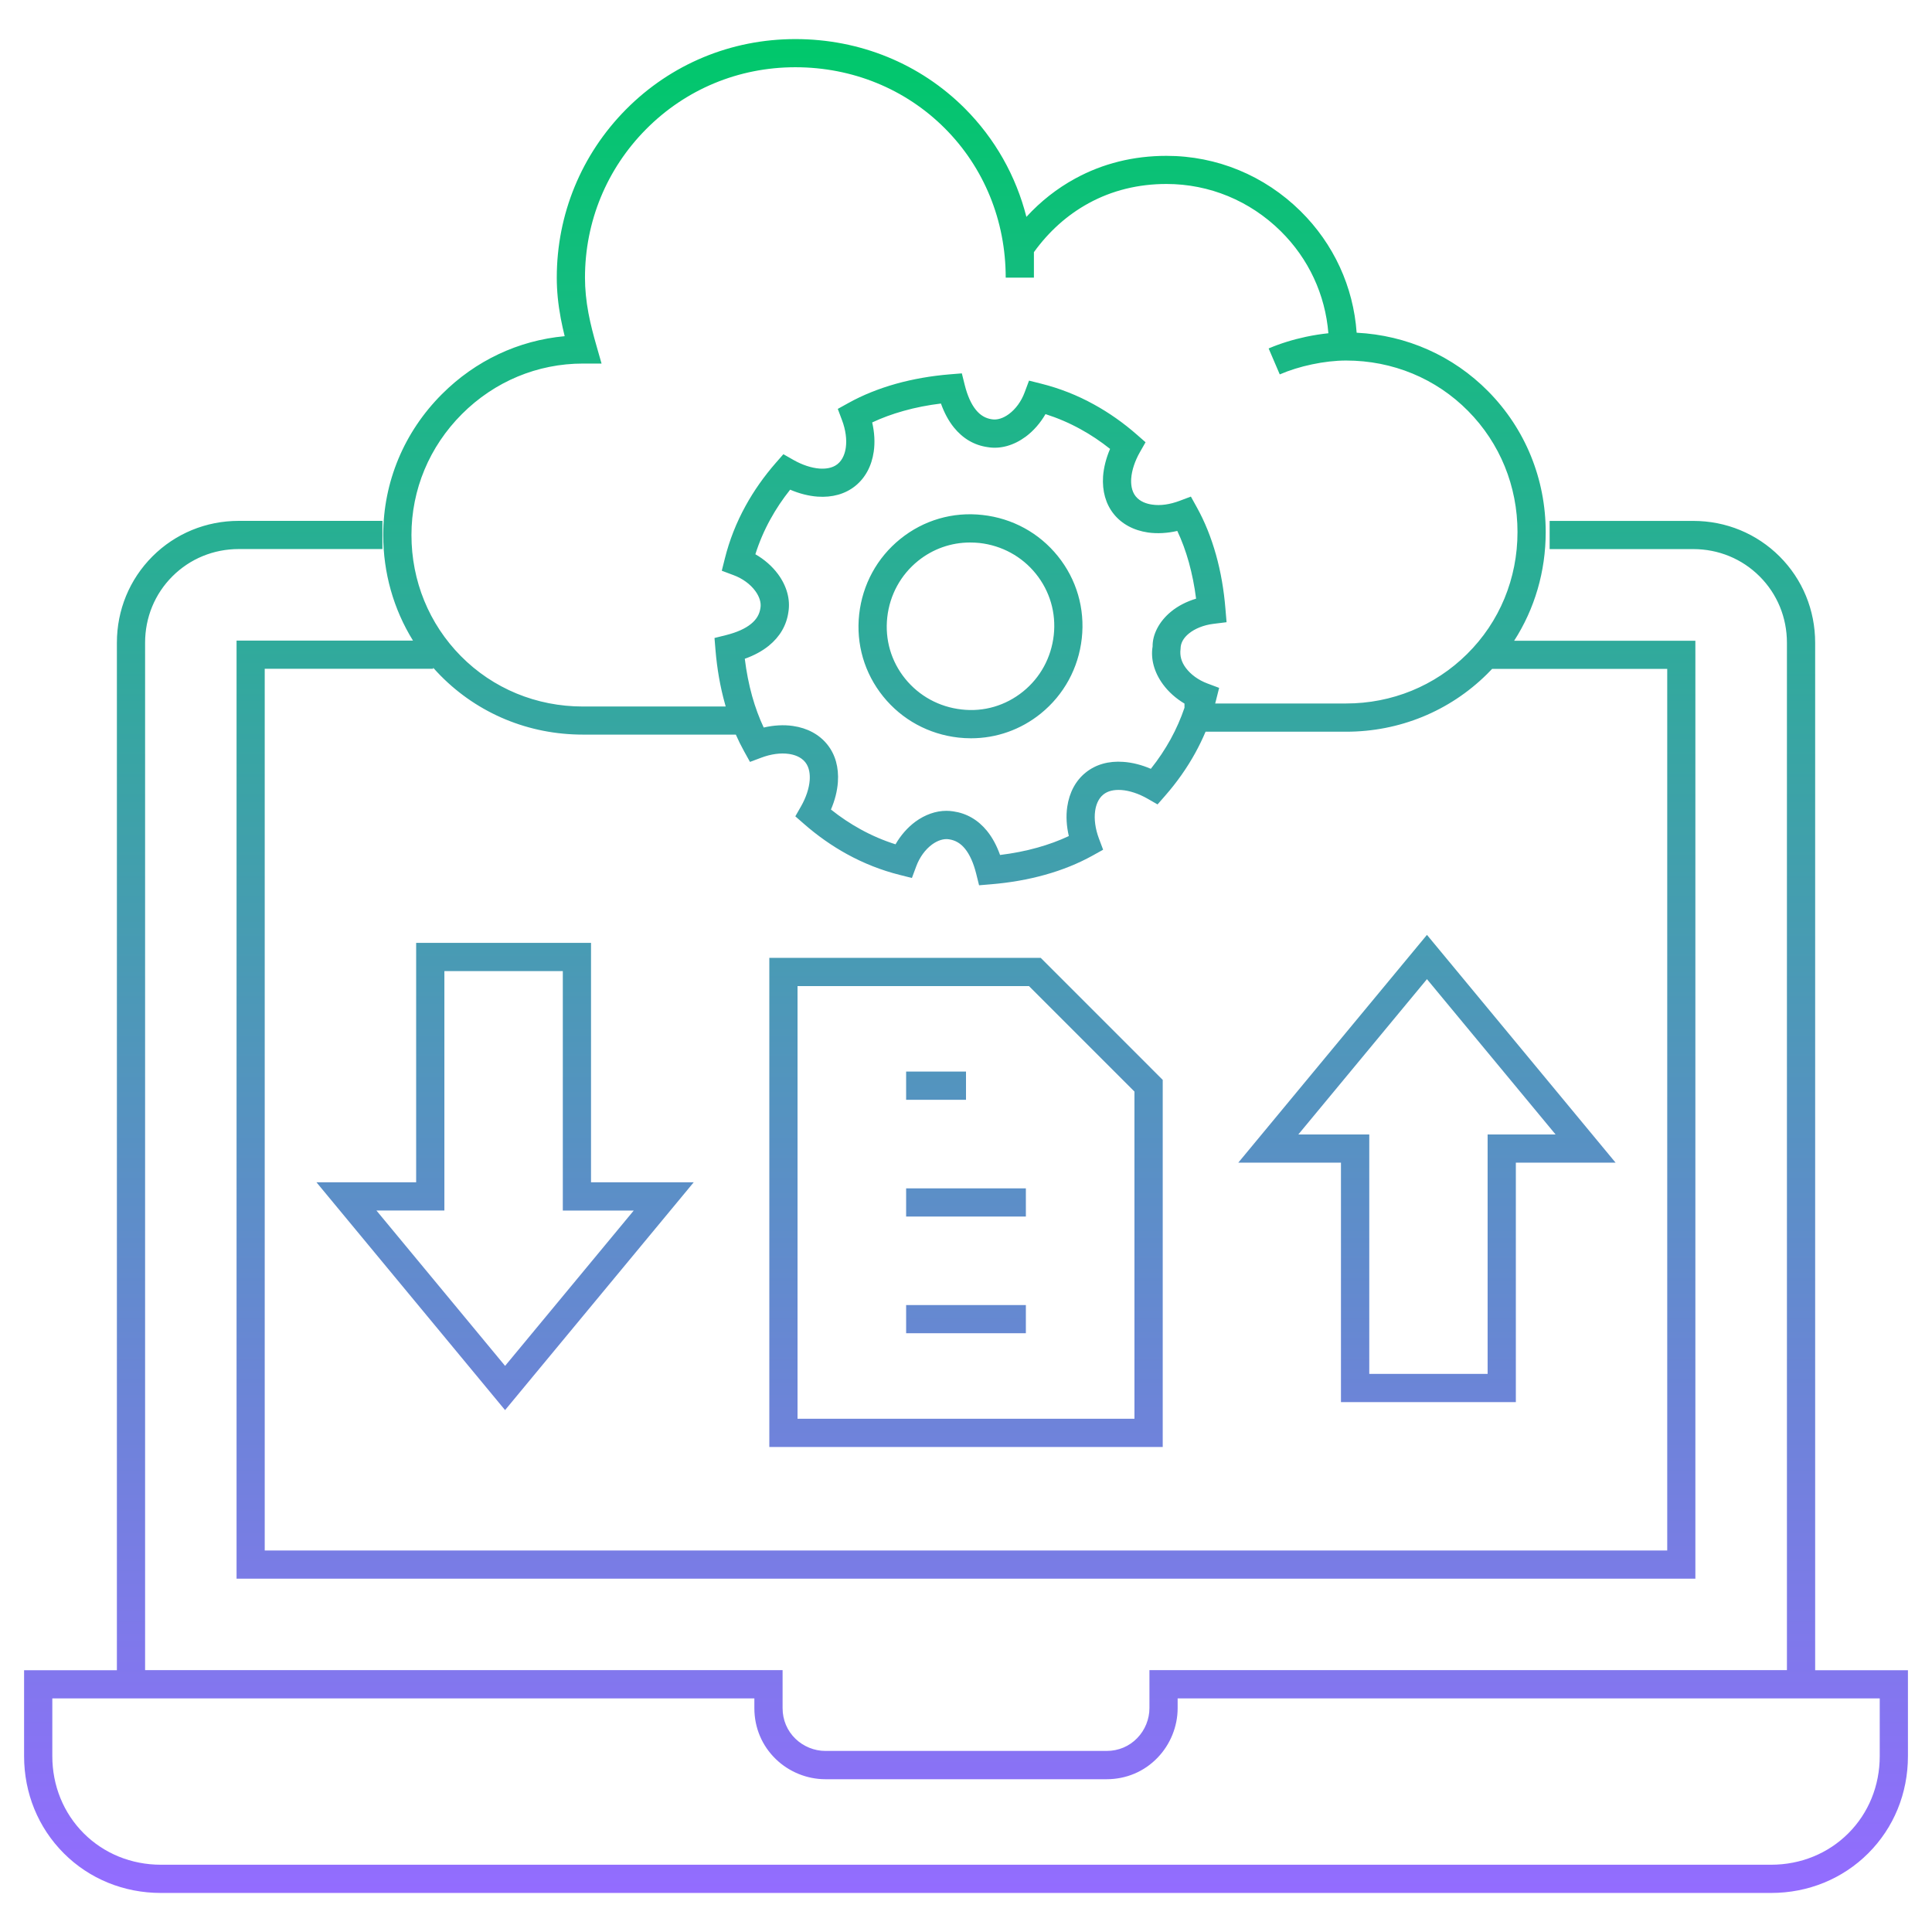 <svg xmlns="http://www.w3.org/2000/svg" xmlns:xlink="http://www.w3.org/1999/xlink" id="Layer_1" x="0px" y="0px" width="90px" height="90px" viewBox="0 0 90 90" xml:space="preserve"><g>			<linearGradient id="SVGID_1_" gradientUnits="userSpaceOnUse" x1="92.601" y1="-168.171" x2="92.601" y2="-81.81" gradientTransform="matrix(1 0 0 -1 -47.6 -79.99)">		<stop offset="0" style="stop-color:#936CFF"></stop>		<stop offset="1" style="stop-color:#00C86B"></stop>	</linearGradient>	<path fill="url(#SVGID_1_)" d="M82.506,88.181H7.496c-1.726,0-3.333-0.654-4.525-1.848c-1.192-1.193-1.849-2.799-1.849-4.525  v-4.002h4.323V29.941c0-1.524,0.588-2.951,1.656-4.021c1.068-1.067,2.497-1.656,4.021-1.656h6.693v1.313h-6.694  c-1.173,0-2.271,0.452-3.091,1.272c-0.82,0.819-1.271,1.918-1.271,3.09v47.863h29.697v1.771c0,0.547,0.213,1.054,0.6,1.426  c0.373,0.361,0.88,0.566,1.392,0.566h13.106c0.548,0,1.054-0.213,1.426-0.602c0.36-0.371,0.565-0.88,0.565-1.392v-1.771h29.697  V29.941c0-1.173-0.451-2.271-1.271-3.09c-0.82-0.82-1.918-1.272-3.09-1.272h-6.693v-1.313h6.693c1.523,0,2.951,0.589,4.02,1.656  c1.068,1.068,1.656,2.496,1.656,4.021v47.863h4.322v4.004c0,1.727-0.656,3.332-1.85,4.524  C85.838,87.524,84.232,88.181,82.506,88.181z M2.437,79.119v2.688c0,1.375,0.52,2.651,1.463,3.596  c0.943,0.943,2.221,1.463,3.596,1.463h75.01c1.375,0,2.652-0.52,3.596-1.463s1.463-2.221,1.463-3.596v-2.688H54.859v0.457  c0,0.85-0.34,1.688-0.936,2.305c-0.619,0.646-1.463,1.002-2.371,1.002H38.447c-0.849,0-1.689-0.34-2.304-0.935  c-0.646-0.622-1.002-1.465-1.002-2.372v-0.457H2.437z M78.98,73.541h-67.96V29.842h8.219c-0.904-1.46-1.387-3.15-1.387-4.92  c0-2.468,0.972-4.799,2.737-6.563c1.562-1.563,3.566-2.502,5.716-2.698c-0.066-0.267-0.128-0.543-0.182-0.828  c-0.125-0.665-0.186-1.286-0.186-1.898c0-2.954,1.145-5.736,3.222-7.835c2.096-2.115,4.899-3.279,7.892-3.279  c3.007,0,5.809,1.145,7.89,3.225c1.407,1.408,2.387,3.147,2.873,5.057c0.666-0.727,1.426-1.324,2.273-1.786  c1.283-0.701,2.713-1.057,4.252-1.057c2.348,0,4.564,0.916,6.248,2.578c1.545,1.527,2.459,3.518,2.611,5.661  c2.334,0.118,4.492,1.076,6.125,2.728c1.729,1.749,2.682,4.08,2.682,6.562c0,1.832-0.514,3.574-1.471,5.061h8.443v43.694H78.98z   M12.334,72.228h65.332v-41.07H69.51c-0.08,0.083-0.158,0.165-0.24,0.246c-1.75,1.729-4.08,2.682-6.563,2.682H56.16  c-0.141,0.333-0.301,0.662-0.477,0.984c-0.385,0.7-0.857,1.372-1.406,1.998l-0.354,0.405l-0.467-0.268  c-0.406-0.232-0.84-0.376-1.219-0.403c-0.361-0.022-0.631,0.046-0.835,0.207c-0.258,0.206-0.353,0.53-0.386,0.767  c-0.055,0.38,0.008,0.835,0.173,1.278l0.199,0.529l-0.494,0.275c-0.664,0.368-1.408,0.67-2.217,0.895  c-0.782,0.219-1.626,0.367-2.509,0.44l-0.559,0.047l-0.135-0.542c-0.125-0.499-0.3-0.888-0.518-1.157  c-0.207-0.256-0.452-0.4-0.75-0.443c-0.242-0.039-0.524,0.049-0.789,0.243c-0.317,0.234-0.578,0.594-0.733,1.01l-0.204,0.549  l-0.57-0.144c-0.848-0.212-1.675-0.538-2.457-0.968c-0.7-0.385-1.372-0.857-1.999-1.406l-0.405-0.354l0.267-0.467  c0.233-0.408,0.376-0.841,0.403-1.22c0.017-0.24-0.005-0.582-0.206-0.833c-0.208-0.26-0.53-0.354-0.765-0.387  c-0.384-0.056-0.837,0.006-1.28,0.173l-0.531,0.199l-0.275-0.496c-0.138-0.248-0.266-0.507-0.384-0.776h-7.127  c-2.521,0-4.872-0.974-6.62-2.739c-0.121-0.123-0.238-0.248-0.352-0.375v0.047h-7.847V72.228z M44.086,37.771  c0.109,0,0.218,0.009,0.326,0.026c0.618,0.089,1.151,0.397,1.571,0.915c0.243,0.301,0.446,0.675,0.604,1.116  c0.608-0.075,1.191-0.188,1.738-0.342c0.522-0.146,1.014-0.326,1.465-0.539c-0.109-0.467-0.136-0.929-0.074-1.361  c0.099-0.676,0.397-1.23,0.869-1.605c0.463-0.37,1.063-0.542,1.748-0.49c0.416,0.029,0.851,0.14,1.277,0.323  c0.352-0.441,0.66-0.904,0.922-1.379c0.26-0.474,0.475-0.963,0.646-1.465v-0.194c-0.396-0.237-0.741-0.542-0.999-0.893  c-0.41-0.556-0.584-1.185-0.486-1.77c-0.009-0.55,0.299-1.164,0.86-1.622c0.323-0.266,0.727-0.472,1.165-0.603  c-0.074-0.591-0.189-1.157-0.336-1.692c-0.146-0.522-0.326-1.013-0.539-1.463c-0.471,0.108-0.936,0.132-1.362,0.073  c-0.673-0.098-1.229-0.397-1.604-0.869c-0.367-0.46-0.537-1.063-0.492-1.745c0.031-0.419,0.144-0.854,0.326-1.281  c-0.441-0.351-0.903-0.66-1.379-0.92c-0.522-0.288-1.068-0.521-1.629-0.7c-0.242,0.419-0.56,0.783-0.926,1.054  c-0.556,0.409-1.182,0.585-1.77,0.484c-0.617-0.087-1.15-0.396-1.57-0.915c-0.245-0.303-0.447-0.677-0.605-1.116  c-0.607,0.074-1.19,0.188-1.739,0.343c-0.522,0.146-1.012,0.325-1.463,0.538c0.108,0.469,0.134,0.931,0.072,1.361  c-0.097,0.672-0.396,1.228-0.868,1.604c-0.463,0.37-1.068,0.539-1.747,0.491c-0.416-0.03-0.851-0.141-1.279-0.324  c-0.351,0.441-0.66,0.903-0.921,1.379c-0.288,0.521-0.521,1.068-0.699,1.629c0.419,0.241,0.782,0.558,1.053,0.924  c0.411,0.555,0.583,1.185,0.485,1.771c-0.087,0.616-0.396,1.149-0.915,1.569c-0.302,0.245-0.676,0.448-1.116,0.605  c0.075,0.607,0.189,1.19,0.342,1.74c0.146,0.521,0.327,1.012,0.539,1.463c0.468-0.108,0.931-0.135,1.361-0.073  c0.673,0.096,1.228,0.396,1.605,0.868c0.369,0.46,0.539,1.063,0.49,1.747c-0.029,0.416-0.14,0.851-0.323,1.278  c0.441,0.353,0.904,0.66,1.38,0.922c0.523,0.288,1.069,0.522,1.628,0.698c0.24-0.417,0.557-0.78,0.923-1.052  C43.095,37.947,43.599,37.771,44.086,37.771z M27.154,16.936c-2.117,0-4.119,0.835-5.635,2.352  c-1.517,1.518-2.352,3.519-2.352,5.635c0,2.135,0.818,4.138,2.302,5.64c1.499,1.515,3.518,2.349,5.685,2.349h6.652  c-0.012-0.042-0.024-0.083-0.035-0.125c-0.22-0.785-0.368-1.629-0.441-2.509l-0.046-0.558l0.541-0.135  c0.497-0.125,0.887-0.299,1.158-0.519c0.259-0.21,0.399-0.448,0.442-0.75c0.041-0.244-0.049-0.526-0.243-0.789  c-0.234-0.318-0.593-0.579-1.01-0.734l-0.549-0.206l0.143-0.568c0.212-0.852,0.538-1.679,0.968-2.458  c0.384-0.698,0.857-1.37,1.405-1.998l0.354-0.404l0.467,0.266c0.409,0.233,0.842,0.376,1.22,0.403  c0.241,0.016,0.58-0.005,0.832-0.206c0.26-0.208,0.354-0.531,0.388-0.765c0.055-0.38-0.007-0.835-0.174-1.279l-0.199-0.53  l0.495-0.274c0.663-0.369,1.409-0.669,2.217-0.896c0.786-0.219,1.63-0.368,2.51-0.44l0.557-0.045l0.135,0.542  c0.125,0.496,0.298,0.886,0.518,1.156c0.207,0.257,0.453,0.4,0.75,0.442c0.246,0.04,0.525-0.049,0.789-0.244  c0.316-0.233,0.578-0.592,0.733-1.009l0.205-0.549l0.569,0.143c0.854,0.213,1.681,0.539,2.457,0.968  c0.699,0.384,1.371,0.856,1.998,1.406l0.404,0.354l-0.265,0.464c-0.231,0.407-0.376,0.841-0.403,1.222  c-0.017,0.239,0.006,0.58,0.207,0.831c0.206,0.259,0.529,0.354,0.766,0.387c0.385,0.059,0.828-0.005,1.277-0.174l0.53-0.199  l0.274,0.495c0.369,0.662,0.67,1.408,0.896,2.217c0.221,0.786,0.367,1.631,0.439,2.511l0.053,0.629l-0.627,0.078  c-0.434,0.055-0.846,0.218-1.129,0.449c-0.256,0.209-0.387,0.448-0.387,0.712c-0.045,0.336,0.045,0.617,0.238,0.881  c0.232,0.315,0.592,0.577,1.01,0.733l0.549,0.206l-0.143,0.569c-0.014,0.052-0.025,0.105-0.041,0.158h6.096  c2.135,0,4.137-0.817,5.637-2.303c1.516-1.498,2.35-3.518,2.35-5.685c0-2.134-0.816-4.136-2.301-5.638  c-1.498-1.516-3.518-2.35-5.686-2.35c-0.49,0-1.041,0.063-1.588,0.179c-0.529,0.111-1.049,0.272-1.5,0.467l-0.518-1.209  c0.529-0.227,1.133-0.414,1.744-0.544c0.352-0.074,0.701-0.129,1.039-0.164c-0.145-1.8-0.92-3.472-2.219-4.755  c-1.436-1.418-3.326-2.199-5.324-2.199c-1.314,0-2.534,0.301-3.623,0.896c-0.992,0.542-1.85,1.309-2.551,2.28v1.187h-1.314  c0-2.656-1.009-5.128-2.84-6.96c-1.832-1.832-4.304-2.841-6.96-2.841c-2.64,0-5.11,1.026-6.958,2.892  c-1.833,1.85-2.841,4.304-2.841,6.909c0,0.53,0.053,1.072,0.162,1.656c0.101,0.537,0.236,1.04,0.371,1.51l0.239,0.838H27.154z   M54.162,67.406H35.838V44.62H48.48l5.684,5.685v17.102H54.162z M37.152,66.092h15.695V50.849l-4.913-4.913H37.152V66.092z   M23.528,65.688l-8.786-10.612h4.644V43.923h8.146v11.153h4.784L23.528,65.688z M17.537,56.392l5.992,7.236l5.993-7.236h-3.304  V45.238h-5.517v11.153H17.537z M70.613,65.315h-8.146V54.161h-4.783l8.789-10.611l8.787,10.611h-4.646V65.315z M63.783,64.001  h5.516V52.848h3.166l-5.992-7.235l-5.992,7.235h3.305v11.153H63.783z M47.789,62.108h-5.578v-1.313h5.578V62.108z M47.789,56.671  h-5.578v-1.313h5.578V56.671z M45,51.233h-2.789v-1.315H45V51.233z M45.234,34.392c-0.194,0-0.39-0.011-0.585-0.032  c-1.389-0.156-2.634-0.834-3.506-1.914c-0.875-1.083-1.273-2.444-1.119-3.832c0.156-1.39,0.834-2.634,1.914-3.506  c1.083-0.876,2.447-1.275,3.831-1.118c1.391,0.154,2.635,0.833,3.507,1.914c0.875,1.084,1.271,2.445,1.118,3.831  c-0.154,1.39-0.834,2.634-1.912,3.506C47.551,33.993,46.416,34.392,45.234,34.392z M45.188,25.272  c-0.882,0-1.729,0.298-2.423,0.857c-0.808,0.653-1.317,1.586-1.433,2.628c-0.115,1.037,0.181,2.053,0.834,2.86  s1.586,1.317,2.629,1.433c1.037,0.121,2.052-0.181,2.861-0.834c0.809-0.652,1.315-1.585,1.432-2.627v-0.001  c0.115-1.035-0.182-2.051-0.834-2.86c-0.652-0.809-1.586-1.317-2.627-1.434C45.479,25.28,45.333,25.272,45.188,25.272z"></path></g></svg>